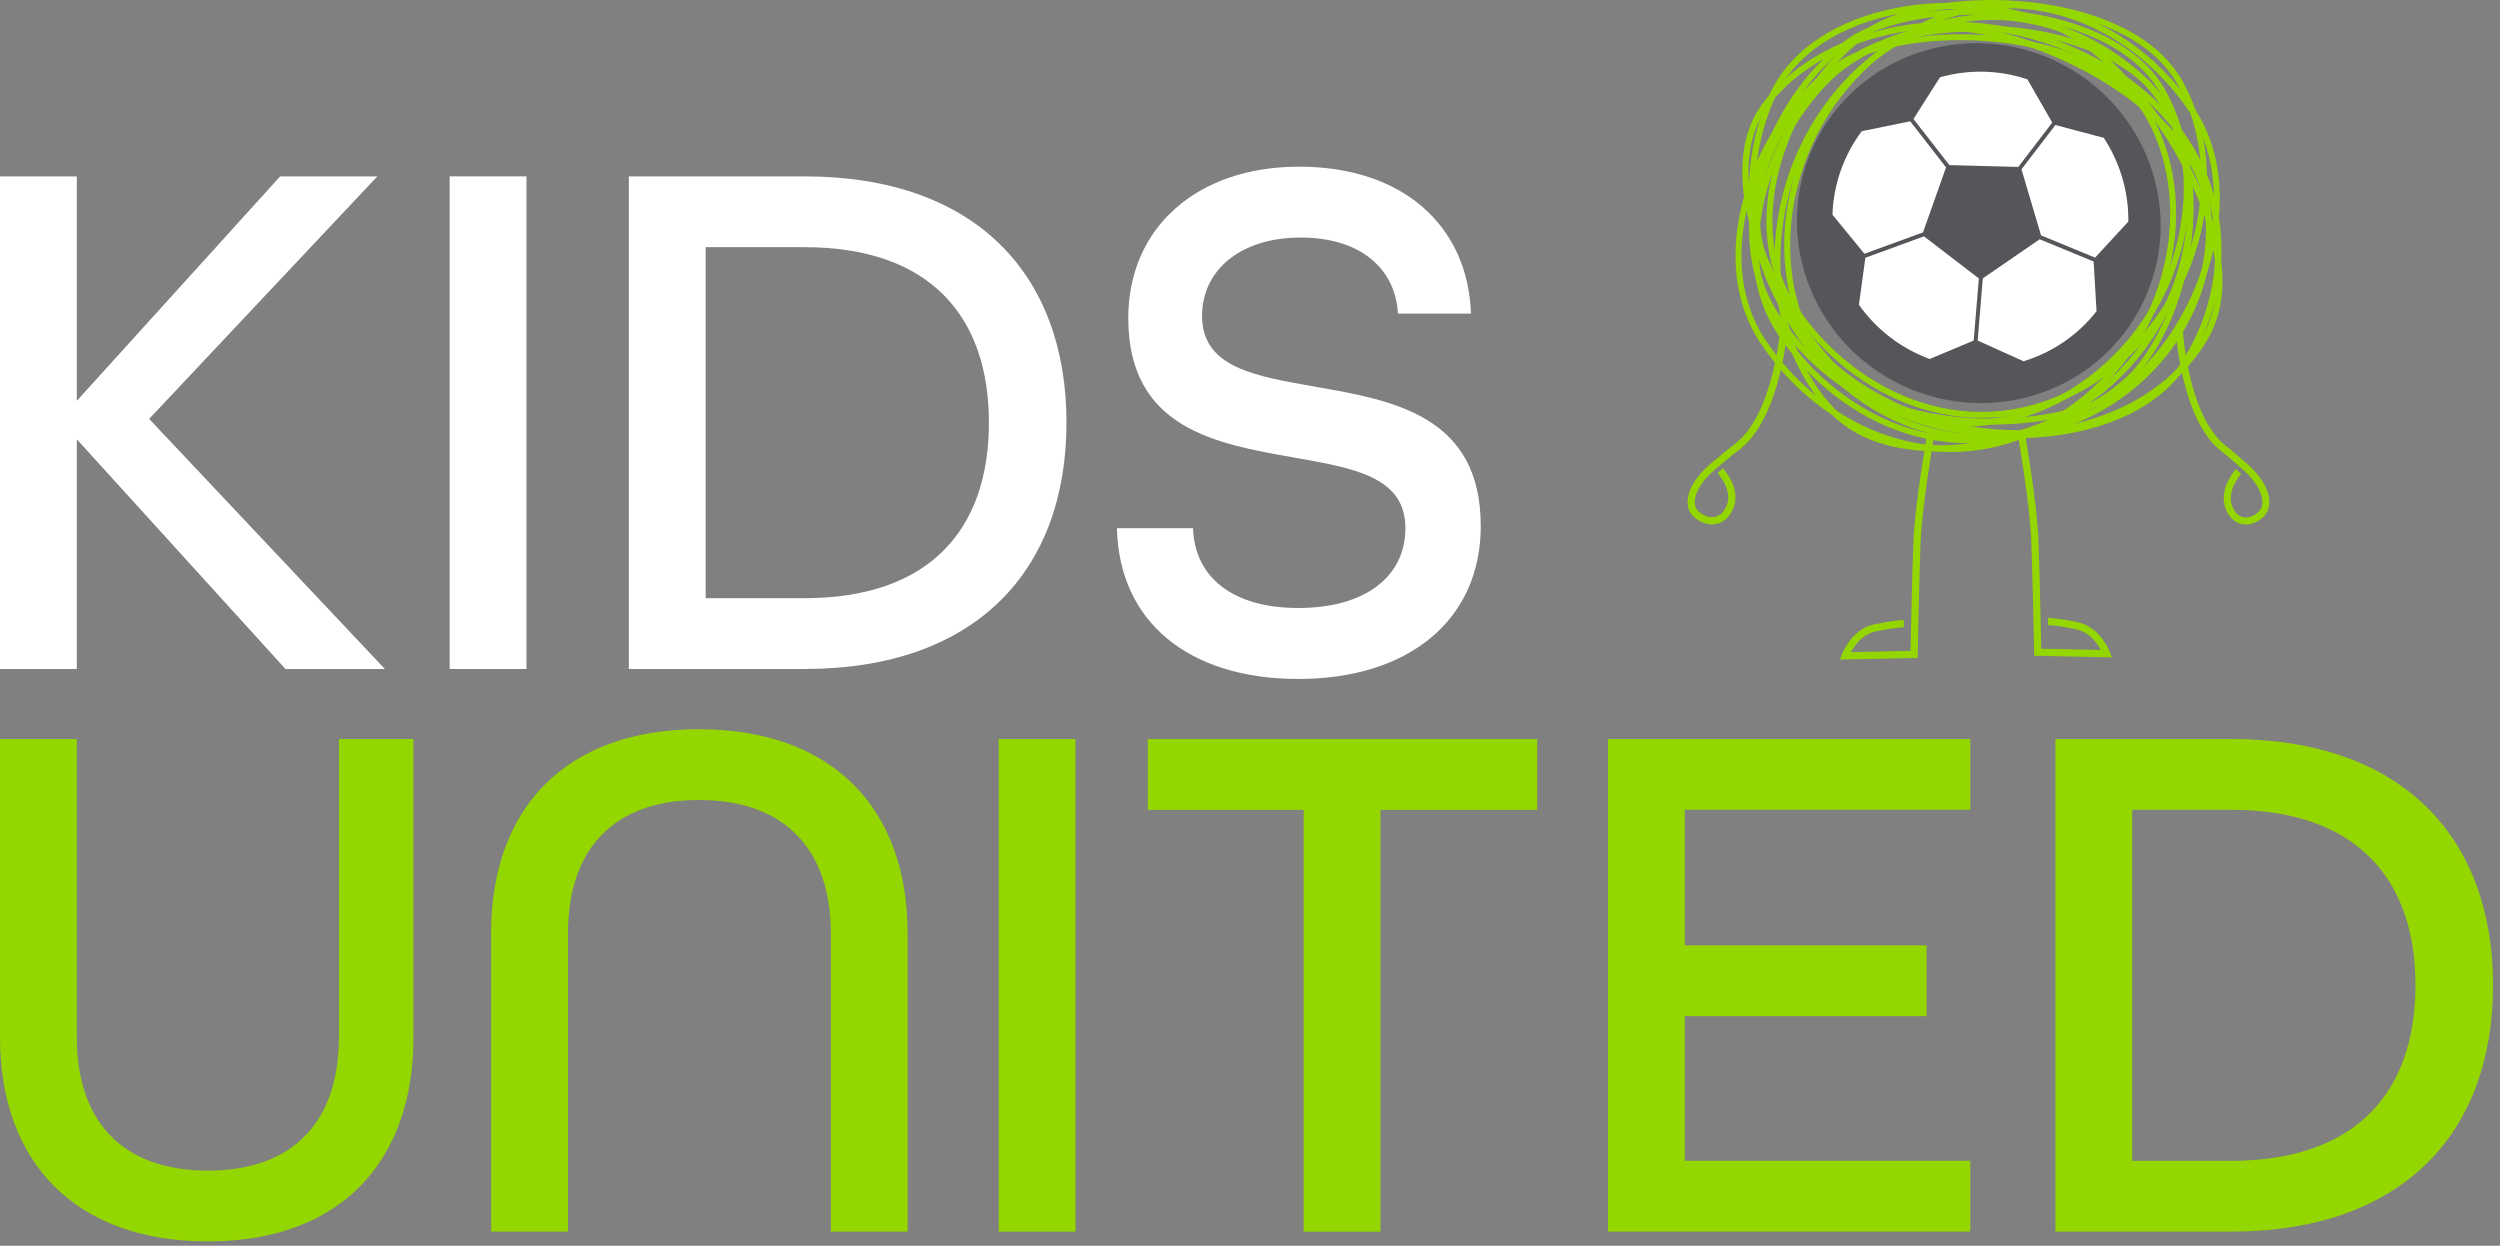 <?xml version="1.0" encoding="UTF-8"?> <svg xmlns="http://www.w3.org/2000/svg" width="291" height="145" viewBox="0 0 291 145" fill="none"><rect x="0" y="0" width="291" height="145" fill="#808080" stroke="none"/><g clip-path="url(#clip0_369_46)"><path d="M0 20.53H8.94V46.66L32.61 20.53H43.92L17.36 48.76L44.8 77.87H33.23L8.94 51.13V77.87H0V20.53Z" fill="white"></path><path d="M52.34 20.53H61.28V77.87H52.34V20.53Z" fill="white"></path><path d="M73.199 20.53H93.629C113.619 20.53 124.139 32.02 124.139 49.2C124.139 66.38 113.619 77.87 93.629 77.87H73.199V20.53ZM93.629 69.63C108.269 69.63 115.109 61.56 115.109 49.2C115.109 36.84 108.269 28.77 93.629 28.77H82.139V69.63H93.629Z" fill="white"></path><path d="M130.01 61.48H138.87C139.05 67.09 143.34 70.77 151.14 70.77C158.94 70.77 163.59 67.09 163.59 61.48C163.59 55.43 157.45 54.47 150.53 53.24C141.59 51.66 131.33 49.91 131.33 37.02C131.33 26.59 139.22 19.4 151.23 19.4C163.24 19.4 170.87 26.24 171.22 36.5H162.72C162.46 31.42 158.51 27.65 151.41 27.65C144.31 27.65 139.92 31.51 139.92 36.77C139.92 42.82 146.14 43.78 153.07 45.01C162.1 46.59 172.36 48.34 172.36 61.23C172.36 72.19 163.94 79.03 151.14 79.03C138.34 79.03 130.27 72.37 130.01 61.5V61.48Z" fill="white"></path><path d="M0 120.74V86.02H8.94V120.74C8.94 130.38 14.11 136.26 24.2 136.26C34.29 136.26 39.45 130.39 39.45 120.74V86.02H48.13V120.74C48.13 135.21 39.63 144.5 24.2 144.5C8.77 144.5 0 135.3 0 120.74Z" fill="#94D600"></path><path d="M57.16 108.64C57.16 94.09 65.84 84.88 81.36 84.88C96.88 84.88 105.65 94.09 105.65 108.64V143.36H96.71V108.64C96.71 99 91.45 93.12 81.37 93.12C71.29 93.12 66.11 98.99 66.11 108.64V143.36H57.17V108.64H57.16Z" fill="#94D600"></path><path d="M116.25 86.02H125.19V143.36H116.25V86.02Z" fill="#94D600"></path><path d="M151.75 94.27H133.6V86.03H178.93V94.27H160.69V143.37H151.75V94.27Z" fill="#94D600"></path><path d="M187.17 86.02H229.34V94.26H196.11V110.04H224.25V118.28H196.11V135.11H229.34V143.35H187.17V86.01V86.02Z" fill="#94D600"></path><path d="M239.25 86.02H259.68C279.67 86.02 290.19 97.51 290.19 114.69C290.19 131.87 279.67 143.36 259.68 143.36H239.25V86.02ZM259.68 135.12C274.32 135.12 281.16 127.05 281.16 114.69C281.16 102.33 274.32 94.26 259.68 94.26H248.19V135.12H259.68Z" fill="#94D600"></path><path d="M249.478 35.145C254.461 24.746 249.928 12.208 239.354 7.142C228.78 2.076 216.169 6.399 211.186 16.799C206.203 27.199 210.736 39.736 221.31 44.803C231.884 49.869 244.495 45.545 249.478 35.145Z" fill="#54565A"></path><path fill-rule="evenodd" clip-rule="evenodd" d="M224.629 41.78L229.739 39.64L230.339 32.41L223.949 27.51L217.129 30L216.379 35.47C217.369 36.88 218.579 38.16 220.019 39.26C221.459 40.36 223.009 41.2 224.629 41.79V41.78ZM213.289 24.98L217.019 29.54L223.839 27.05L226.519 19.48L222.349 14.12L216.709 15.27C214.529 18.19 213.409 21.59 213.299 24.99L213.289 24.98ZM225.819 8.99L222.729 13.85L226.909 19.22L234.929 19.43L238.879 14.27L235.989 9.23C233.479 8.39 230.829 8.15 228.249 8.49C227.429 8.6 226.619 8.77 225.819 8.99ZM244.859 16.04L239.249 14.55L235.299 19.71L237.579 27.4L243.869 29.99L247.739 25.79C247.739 24.96 247.699 24.13 247.589 23.31C247.249 20.74 246.329 18.24 244.869 16.03L244.859 16.04ZM244.039 36.23L243.699 30.44L237.419 27.85L230.799 32.4L230.199 39.64L235.539 42.05C238.789 41.06 241.779 39.1 244.039 36.23Z" fill="white"></path><path d="M224.681 50.91C224.681 50.91 223.311 58.76 223.141 63.03C222.971 67.3 222.801 76.17 222.801 76.17L214.781 76.34C214.781 76.34 215.801 73.61 218.191 73.1C220.581 72.59 221.601 72.59 221.601 72.59" stroke="#94D600" stroke-width="0.84" stroke-miterlimit="10"></path><path d="M235.311 50.66C235.311 50.66 236.681 58.51 236.851 62.78C237.021 67.05 237.191 75.92 237.191 75.92L245.211 76.09C245.211 76.09 244.191 73.36 241.801 72.85C239.411 72.34 238.391 72.34 238.391 72.34" stroke="#94D600" stroke-width="0.84" stroke-miterlimit="10"></path><path d="M207.67 37.85C207.67 37.85 207.03 48.49 202.03 52.15C201.23 52.73 200.58 53.34 199.95 53.83C196.31 56.7 196.6 58.92 197.26 59.66C198.37 60.9 200.47 61.17 201.36 59.04C202.26 56.91 200.23 54.79 200.23 54.79" stroke="#94D600" stroke-width="0.84" stroke-miterlimit="10"></path><path d="M253.641 38.1C253.641 38.1 254.171 48.66 258.881 52.25C259.631 52.82 260.251 53.42 260.841 53.91C264.271 56.73 263.981 58.94 263.351 59.68C262.291 60.92 260.301 61.2 259.461 59.1C258.621 56.99 260.571 54.88 260.571 54.88" stroke="#94D600" stroke-width="0.82" stroke-miterlimit="10"></path><path d="M217.49 3.65C225.37 -1.65 247.66 -1.19 253.74 9.6C259.82 20.39 255.98 36.92 242.94 44.76C229.9 52.6 215.81 46.43 208.74 35.66C202.01 25.41 208.49 9.71 217.49 3.66V3.65Z" stroke="#94D600" stroke-width="0.69" stroke-miterlimit="10"></path><path d="M215.91 6.61C223.79 1.31 246.08 1.77 252.16 12.56C258.24 23.35 254.4 39.88 241.36 47.72C228.32 55.55 214.23 49.39 207.16 38.62C200.43 28.37 206.91 12.67 215.91 6.62V6.61Z" stroke="#94D600" stroke-width="0.69" stroke-miterlimit="10"></path><path d="M218.932 47.08C209.632 42.17 198.242 22.06 205.432 12.29C212.622 2.51 230.602 -0.71 245.082 7.79C259.562 16.29 261.102 31.36 254.452 42.02C248.132 52.16 229.542 52.69 218.932 47.09V47.08Z" stroke="#94D600" stroke-width="0.72" stroke-miterlimit="10"></path><path d="M224.381 3.41C233.731 1.82 254.811 11.26 256.851 23.45C258.891 35.64 249.491 49 234.351 50.79C219.201 52.57 207.921 41.32 204.931 28.74C202.081 16.77 213.711 5.23 224.381 3.41Z" stroke="#94D600" stroke-width="0.69" stroke-miterlimit="10"></path><path d="M249.111 42.67C243.111 50.28 222.051 56.7 213.491 48.02C204.931 39.34 204.161 21.99 214.341 10.31C224.521 -1.37 239.381 0.31 248.871 8.68C257.901 16.63 255.971 33.98 249.121 42.67H249.111Z" stroke="#94D600" stroke-width="0.69" stroke-miterlimit="10"></path><path d="M247 45.35C239.28 50.91 217.21 51.04 211.01 40.3C204.81 29.56 208.33 12.77 221.11 4.52C233.89 -3.73 247.94 2.11 255.12 12.8C261.95 22.97 255.8 39 246.99 45.35H247Z" stroke="#94D600" stroke-width="0.69" stroke-miterlimit="10"></path><path d="M239.84 3.34C249.38 7.78 262.71 28.01 256.93 38.82C251.15 49.62 234.2 54.38 219.26 46.56C204.31 38.74 201.06 23.05 206.21 11.36C211.11 0.24 228.96 -1.73 239.84 3.34Z" stroke="#94D600" stroke-width="0.72" stroke-miterlimit="10"></path><path d="M215.471 4.67C223.351 -0.63 245.641 -0.17 251.721 10.62C257.801 21.41 253.961 37.94 240.921 45.78C227.881 53.61 213.791 47.45 206.721 36.68C199.991 26.43 206.471 10.73 215.471 4.68V4.67Z" stroke="#94D600" stroke-width="0.69" stroke-miterlimit="10"></path><path d="M213.89 7.63C221.77 2.33 244.06 2.79 250.14 13.58C256.22 24.37 252.38 40.9 239.34 48.74C226.3 56.58 212.21 50.41 205.14 39.64C198.41 29.39 204.89 13.69 213.89 7.64V7.63Z" stroke="#94D600" stroke-width="0.69" stroke-miterlimit="10"></path></g><defs><clipPath id="clip0_369_46"><rect width="290.19" height="144.5" fill="white"></rect></clipPath></defs></svg> 